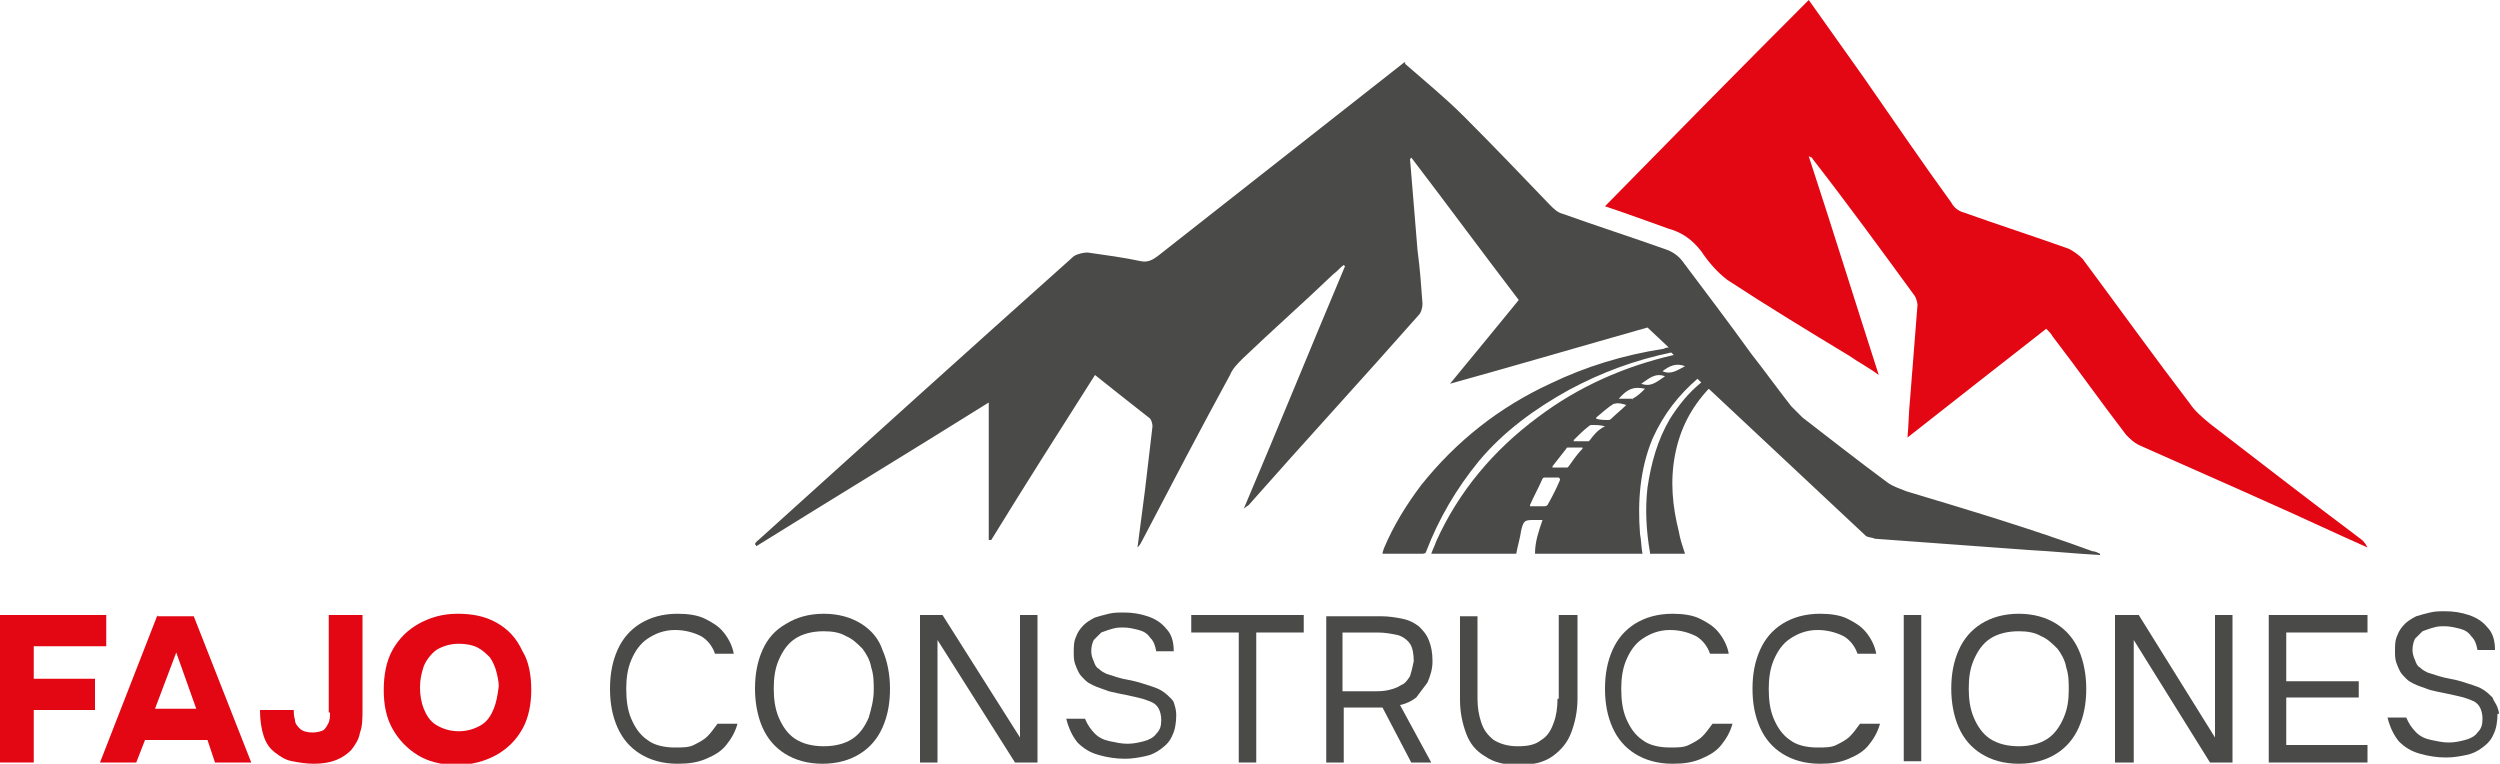 <?xml version="1.0" encoding="utf-8"?>
<!-- Generator: Adobe Illustrator 24.1.0, SVG Export Plug-In . SVG Version: 6.00 Build 0)  -->
<svg version="1.1" id="Capa_1" xmlns="http://www.w3.org/2000/svg" xmlns:xlink="http://www.w3.org/1999/xlink" x="0px" y="0px"
	 viewBox="0 0 200 61.1" style="enable-background:new 0 0 200 61.1;" xml:space="preserve">
<style type="text/css">
	.st0{fill:#4A4A49;}
	.st1{fill:#E30613;}
</style>
<g>
	<g>
		<polygon class="st1" points="2.7,51.7 8.5,51.7 8.5,49.2 0,49.2 0,61 2.7,61 2.7,56.8 7.6,56.8 7.6,54.3 2.7,54.3 		"/>
		<path class="st1" d="M12.6,49.2L8,61h2.9l0.7-1.8h5l0.6,1.8h2.9l-4.6-11.7H12.6z M12.4,56.7l1.7-4.5l1.6,4.5H12.4z"/>
		<path class="st1" d="M26.4,57c0,0.3,0,0.5-0.1,0.8c-0.1,0.2-0.2,0.4-0.4,0.6c-0.2,0.1-0.5,0.2-0.9,0.2c-0.4,0-0.8-0.1-1-0.3
			c-0.2-0.2-0.4-0.4-0.4-0.7c-0.1-0.3-0.1-0.6-0.1-0.8h-2.7c0,0.8,0.1,1.5,0.3,2.1c0.2,0.6,0.5,1,0.9,1.3c0.4,0.3,0.8,0.6,1.4,0.7
			c0.5,0.1,1.1,0.2,1.7,0.2c0.7,0,1.3-0.1,1.8-0.3c0.5-0.2,0.9-0.5,1.2-0.8c0.3-0.4,0.6-0.8,0.7-1.4c0.2-0.5,0.2-1.2,0.2-1.9v-7.5
			h-2.7V57z"/>
		<path class="st1" d="M39.7,49.8c-0.9-0.5-1.9-0.7-3.1-0.7c-1.2,0-2.2,0.3-3.1,0.8c-0.9,0.5-1.6,1.2-2.1,2.1
			c-0.5,0.9-0.7,2-0.7,3.2c0,1.2,0.2,2.2,0.7,3.1c0.5,0.9,1.2,1.6,2,2.1s1.9,0.8,3.1,0.8c1.2,0,2.3-0.3,3.2-0.8
			c0.9-0.5,1.6-1.2,2.1-2.1c0.5-0.9,0.7-2,0.7-3.1c0-1.2-0.2-2.3-0.7-3.1C41.3,51,40.6,50.3,39.7,49.8z M39.5,56.7
			c-0.2,0.5-0.5,1-1,1.3c-0.5,0.3-1.1,0.5-1.8,0.5c-0.7,0-1.3-0.2-1.8-0.5c-0.5-0.3-0.8-0.8-1-1.3c-0.2-0.5-0.3-1.1-0.3-1.7
			c0-0.6,0.1-1.1,0.3-1.7c0.2-0.5,0.6-1,1-1.3c0.5-0.3,1.1-0.5,1.8-0.5c0.6,0,1.1,0.1,1.5,0.3c0.4,0.2,0.7,0.5,1,0.8
			c0.2,0.3,0.4,0.7,0.5,1.1c0.1,0.4,0.2,0.8,0.2,1.2C39.8,55.7,39.7,56.2,39.5,56.7z"/>
		<path class="st1" d="M188.7,43c-4-3-8-6.1-11.9-9.1c-0.6-0.5-1.2-1-1.6-1.6c-2.9-3.8-5.7-7.7-8.6-11.6c-0.3-0.3-0.7-0.6-1.1-0.8
			c-2.8-1-5.6-1.9-8.4-2.9c-0.4-0.1-0.8-0.4-1-0.8c-2.4-3.3-4.7-6.7-7-10c-1.5-2.1-2.9-4.1-4.4-6.2c-5.5,5.5-10.9,11-16.3,16.5
			c1.8,0.6,3.4,1.2,5.1,1.8c1.1,0.3,1.9,0.9,2.6,1.8c0.6,0.9,1.3,1.7,2.1,2.3c3.2,2.1,6.5,4.1,9.8,6.1c0.7,0.5,1.5,0.9,2.3,1.5
			c-1.9-5.9-3.7-11.7-5.6-17.5c0.2,0.1,0.3,0.1,0.3,0.2c2.8,3.6,5.5,7.3,8.2,11c0.1,0.2,0.2,0.5,0.2,0.7c-0.2,2.5-0.4,5.1-0.6,7.6
			c-0.1,0.9-0.1,1.9-0.2,3c3.8-3,7.4-5.8,11.1-8.7c0.2,0.2,0.4,0.4,0.5,0.6c2,2.6,3.9,5.3,5.9,7.9c0.3,0.3,0.6,0.6,1,0.8
			c5.4,2.4,10.9,4.8,16.3,7.3c0.7,0.3,1.3,0.6,2,0.9C189.2,43.4,189,43.2,188.7,43z"/>
	</g>
	<g>
		<g>
			<path class="st0" d="M56.6,58.9c-0.3,0.3-0.7,0.5-1.1,0.7c-0.4,0.2-0.9,0.2-1.5,0.2c-0.9,0-1.7-0.2-2.2-0.6c-0.6-0.4-1-1-1.3-1.7
				c-0.3-0.7-0.4-1.5-0.4-2.4c0-0.8,0.1-1.6,0.4-2.3c0.3-0.7,0.7-1.3,1.3-1.7c0.6-0.4,1.3-0.7,2.2-0.7c0.8,0,1.5,0.2,2.1,0.5
				c0.5,0.3,0.9,0.8,1.1,1.4h1.5c-0.1-0.6-0.4-1.2-0.8-1.7c-0.4-0.5-0.9-0.8-1.5-1.1c-0.6-0.3-1.4-0.4-2.2-0.4c-1.2,0-2.2,0.3-3,0.8
				c-0.8,0.5-1.4,1.2-1.8,2.1c-0.4,0.9-0.6,1.9-0.6,3.1c0,1.2,0.2,2.2,0.6,3.1c0.4,0.9,1,1.6,1.8,2.1c0.8,0.5,1.8,0.8,3,0.8
				c0.9,0,1.6-0.1,2.3-0.4c0.7-0.3,1.2-0.6,1.6-1.1c0.4-0.5,0.7-1,0.9-1.7h-1.6C57.1,58.3,56.9,58.6,56.6,58.9z"/>
			<path class="st0" d="M68.9,49.9c-0.8-0.5-1.8-0.8-3-0.8c-1.2,0-2.2,0.3-3,0.8C62,50.4,61.4,51.1,61,52c-0.4,0.9-0.6,1.9-0.6,3.1
				c0,1.1,0.2,2.2,0.6,3.1c0.4,0.9,1,1.6,1.8,2.1c0.8,0.5,1.8,0.8,3,0.8c1.2,0,2.2-0.3,3-0.8c0.8-0.5,1.4-1.2,1.8-2.1
				c0.4-0.9,0.6-1.9,0.6-3.1c0-1.1-0.2-2.2-0.6-3.1C70.3,51.1,69.7,50.4,68.9,49.9z M69.5,57.4c-0.3,0.7-0.7,1.3-1.3,1.7
				c-0.6,0.4-1.4,0.6-2.3,0.6c-0.9,0-1.7-0.2-2.3-0.6c-0.6-0.4-1-1-1.3-1.7c-0.3-0.7-0.4-1.5-0.4-2.3c0-0.9,0.1-1.6,0.4-2.3
				c0.3-0.7,0.7-1.3,1.3-1.7s1.4-0.6,2.3-0.6c0.7,0,1.3,0.1,1.8,0.4c0.5,0.2,0.9,0.6,1.3,1c0.3,0.4,0.6,0.9,0.7,1.5
				c0.2,0.6,0.2,1.2,0.2,1.8C69.9,56,69.7,56.7,69.5,57.4z"/>
			<polygon class="st0" points="81.6,59 75.4,49.2 73.6,49.2 73.6,61 75,61 75,51.2 81.2,61 83,61 83,49.2 81.6,49.2 			"/>
			<path class="st0" d="M93.7,55.9c-0.2-0.2-0.4-0.4-0.7-0.6c-0.3-0.2-0.6-0.3-0.9-0.4c-0.6-0.2-1.2-0.4-1.8-0.5
				c-0.6-0.1-1.2-0.3-1.8-0.5c-0.2-0.1-0.4-0.2-0.6-0.4c-0.2-0.1-0.3-0.3-0.4-0.6c-0.1-0.2-0.2-0.5-0.2-0.8c0-0.4,0.1-0.7,0.2-0.9
				c0.2-0.2,0.4-0.4,0.6-0.6c0.3-0.1,0.5-0.2,0.9-0.3c0.3-0.1,0.6-0.1,0.9-0.1c0.4,0,0.8,0.1,1.2,0.2c0.4,0.1,0.7,0.3,0.9,0.6
				c0.3,0.3,0.4,0.6,0.5,1.1h1.4c0-0.8-0.2-1.4-0.6-1.8c-0.4-0.5-0.9-0.8-1.5-1c-0.6-0.2-1.2-0.3-1.9-0.3c-0.4,0-0.8,0-1.2,0.1
				c-0.4,0.1-0.8,0.2-1.1,0.3c-0.4,0.2-0.7,0.4-0.9,0.6c-0.3,0.3-0.5,0.6-0.6,0.9c-0.2,0.4-0.2,0.8-0.2,1.3c0,0.3,0,0.6,0.1,0.9
				c0.1,0.3,0.2,0.5,0.3,0.7c0.1,0.2,0.3,0.4,0.5,0.6c0.2,0.2,0.4,0.3,0.6,0.4c0.4,0.2,0.8,0.3,1.3,0.5c0.4,0.1,0.9,0.2,1.4,0.3
				c0.5,0.1,0.9,0.2,1.3,0.3c0.3,0.1,0.6,0.2,0.8,0.3c0.2,0.1,0.4,0.3,0.5,0.5c0.1,0.2,0.2,0.5,0.2,0.9c0,0.5-0.1,0.8-0.4,1.1
				c-0.2,0.3-0.6,0.5-1,0.6c-0.4,0.1-0.8,0.2-1.3,0.2c-0.5,0-0.9-0.1-1.4-0.2c-0.5-0.1-0.9-0.3-1.2-0.6c-0.3-0.3-0.6-0.7-0.8-1.2
				h-1.5c0.2,0.8,0.5,1.4,0.9,1.9c0.5,0.5,1,0.8,1.7,1c0.7,0.2,1.4,0.3,2.1,0.3c0.6,0,1.1-0.1,1.6-0.2c0.5-0.1,0.9-0.3,1.3-0.6
				c0.4-0.3,0.7-0.6,0.9-1.1c0.2-0.4,0.3-1,0.3-1.6c0-0.4-0.1-0.7-0.2-1C94,56.4,93.9,56.1,93.7,55.9z"/>
			<polygon class="st0" points="95.3,50.6 99.1,50.6 99.1,61 100.5,61 100.5,50.6 104.3,50.6 104.3,49.2 95.3,49.2 			"/>
			<path class="st0" d="M114.2,54.6c0.2-0.5,0.4-1,0.4-1.7c0-0.7-0.1-1.2-0.3-1.7c-0.2-0.5-0.5-0.8-0.8-1.1
				c-0.4-0.3-0.8-0.5-1.3-0.6c-0.5-0.1-1.1-0.2-1.7-0.2h-4.4V61h1.4v-4.4h3.1l2.3,4.4h1.6l-2.5-4.6c0.5-0.1,0.9-0.3,1.3-0.6
				C113.6,55.4,113.9,55,114.2,54.6z M112.8,54.1c-0.2,0.3-0.4,0.6-0.7,0.7c-0.3,0.2-0.6,0.3-1,0.4c-0.4,0.1-0.8,0.1-1.2,0.1h-2.5
				v-4.7h2.8c0.6,0,1.1,0.1,1.6,0.2c0.4,0.1,0.8,0.4,1,0.7c0.2,0.3,0.3,0.8,0.3,1.4C113,53.4,112.9,53.8,112.8,54.1z"/>
			<path class="st0" d="M124.6,55.9c0,0.7-0.1,1.4-0.3,1.9c-0.2,0.6-0.5,1.1-1,1.4c-0.5,0.4-1.1,0.5-1.9,0.5c-0.8,0-1.4-0.2-1.9-0.5
				c-0.5-0.4-0.8-0.8-1-1.4c-0.2-0.6-0.3-1.2-0.3-1.9v-6.6h-1.4v6.7c0,1,0.2,1.9,0.5,2.7c0.3,0.8,0.8,1.4,1.5,1.8
				c0.7,0.5,1.6,0.7,2.7,0.7c1.1,0,2-0.2,2.7-0.7c0.7-0.5,1.2-1.1,1.5-1.9c0.3-0.8,0.5-1.7,0.5-2.7v-6.7h-1.5V55.9z"/>
			<path class="st0" d="M136.2,58.9c-0.3,0.3-0.7,0.5-1.1,0.7c-0.4,0.2-0.9,0.2-1.5,0.2c-0.9,0-1.7-0.2-2.2-0.6
				c-0.6-0.4-1-1-1.3-1.7c-0.3-0.7-0.4-1.5-0.4-2.4c0-0.8,0.1-1.6,0.4-2.3c0.3-0.7,0.7-1.3,1.3-1.7c0.6-0.4,1.3-0.7,2.2-0.7
				c0.8,0,1.5,0.2,2.1,0.5c0.5,0.3,0.9,0.8,1.1,1.4h1.5c-0.1-0.6-0.4-1.2-0.8-1.7c-0.4-0.5-0.9-0.8-1.5-1.1
				c-0.6-0.3-1.4-0.4-2.2-0.4c-1.2,0-2.2,0.3-3,0.8c-0.8,0.5-1.4,1.2-1.8,2.1c-0.4,0.9-0.6,1.9-0.6,3.1c0,1.2,0.2,2.2,0.6,3.1
				c0.4,0.9,1,1.6,1.8,2.1c0.8,0.5,1.8,0.8,3,0.8c0.9,0,1.6-0.1,2.3-0.4c0.7-0.3,1.2-0.6,1.6-1.1c0.4-0.5,0.7-1,0.9-1.7h-1.6
				C136.7,58.3,136.5,58.6,136.2,58.9z"/>
			<path class="st0" d="M148,58.9c-0.3,0.3-0.7,0.5-1.1,0.7c-0.4,0.2-0.9,0.2-1.5,0.2c-0.9,0-1.7-0.2-2.2-0.6c-0.6-0.4-1-1-1.3-1.7
				c-0.3-0.7-0.4-1.5-0.4-2.4c0-0.8,0.1-1.6,0.4-2.3c0.3-0.7,0.7-1.3,1.3-1.7s1.3-0.7,2.2-0.7c0.8,0,1.5,0.2,2.1,0.5
				c0.5,0.3,0.9,0.8,1.1,1.4h1.5c-0.1-0.6-0.4-1.2-0.8-1.7c-0.4-0.5-0.9-0.8-1.5-1.1c-0.6-0.3-1.4-0.4-2.2-0.4c-1.2,0-2.2,0.3-3,0.8
				c-0.8,0.5-1.4,1.2-1.8,2.1c-0.4,0.9-0.6,1.9-0.6,3.1c0,1.2,0.2,2.2,0.6,3.1c0.4,0.9,1,1.6,1.8,2.1c0.8,0.5,1.8,0.8,3,0.8
				c0.9,0,1.6-0.1,2.3-0.4c0.7-0.3,1.2-0.6,1.6-1.1c0.4-0.5,0.7-1,0.9-1.7h-1.6C148.5,58.3,148.3,58.6,148,58.9z"/>
			<rect x="152.3" y="49.2" class="st0" width="1.4" height="11.7"/>
			<path class="st0" d="M164.5,49.9c-0.8-0.5-1.8-0.8-3-0.8c-1.2,0-2.2,0.3-3,0.8c-0.8,0.5-1.4,1.2-1.8,2.1
				c-0.4,0.9-0.6,1.9-0.6,3.1c0,1.1,0.2,2.2,0.6,3.1c0.4,0.9,1,1.6,1.8,2.1c0.8,0.5,1.8,0.8,3,0.8c1.2,0,2.2-0.3,3-0.8
				c0.8-0.5,1.4-1.2,1.8-2.1c0.4-0.9,0.6-1.9,0.6-3.1c0-1.1-0.2-2.2-0.6-3.1C165.9,51.1,165.3,50.4,164.5,49.9z M165.1,57.4
				c-0.3,0.7-0.7,1.3-1.3,1.7c-0.6,0.4-1.4,0.6-2.3,0.6c-0.9,0-1.7-0.2-2.3-0.6c-0.6-0.4-1-1-1.3-1.7c-0.3-0.7-0.4-1.5-0.4-2.3
				c0-0.9,0.1-1.6,0.4-2.3c0.3-0.7,0.7-1.3,1.3-1.7s1.4-0.6,2.3-0.6c0.7,0,1.3,0.1,1.8,0.4c0.5,0.2,0.9,0.6,1.3,1
				c0.3,0.4,0.6,0.9,0.7,1.5c0.2,0.6,0.2,1.2,0.2,1.8C165.5,56,165.4,56.7,165.1,57.4z"/>
			<polygon class="st0" points="177.2,59 171.1,49.2 169.2,49.2 169.2,61 170.7,61 170.7,51.2 176.8,61 178.6,61 178.6,49.2 
				177.2,49.2 			"/>
			<polygon class="st0" points="181.5,61 189.4,61 189.4,59.6 182.9,59.6 182.9,55.8 188.7,55.8 188.7,54.5 182.9,54.5 182.9,50.6 
				189.4,50.6 189.4,49.2 181.5,49.2 			"/>
			<path class="st0" d="M199.8,56.6c-0.1-0.3-0.3-0.5-0.4-0.8c-0.2-0.2-0.4-0.4-0.7-0.6c-0.3-0.2-0.6-0.3-0.9-0.4
				c-0.6-0.2-1.2-0.4-1.8-0.5c-0.6-0.1-1.2-0.3-1.8-0.5c-0.2-0.1-0.4-0.2-0.6-0.4c-0.2-0.1-0.3-0.3-0.4-0.6
				c-0.1-0.2-0.2-0.5-0.2-0.8c0-0.4,0.1-0.7,0.2-0.9c0.2-0.2,0.4-0.4,0.6-0.6c0.3-0.1,0.5-0.2,0.9-0.3c0.3-0.1,0.6-0.1,0.9-0.1
				c0.4,0,0.8,0.1,1.2,0.2c0.4,0.1,0.7,0.3,0.9,0.6c0.3,0.3,0.4,0.6,0.5,1.1h1.4c0-0.8-0.2-1.4-0.6-1.8c-0.4-0.5-0.9-0.8-1.5-1
				c-0.6-0.2-1.2-0.3-1.9-0.3c-0.4,0-0.8,0-1.2,0.1c-0.4,0.1-0.8,0.2-1.1,0.3c-0.4,0.2-0.7,0.4-0.9,0.6c-0.3,0.3-0.5,0.6-0.6,0.9
				c-0.2,0.4-0.2,0.8-0.2,1.3c0,0.3,0,0.6,0.1,0.9c0.1,0.3,0.2,0.5,0.3,0.7c0.1,0.2,0.3,0.4,0.5,0.6c0.2,0.2,0.4,0.3,0.6,0.4
				c0.4,0.2,0.8,0.3,1.3,0.5c0.4,0.1,0.9,0.2,1.4,0.3c0.5,0.1,0.9,0.2,1.3,0.3c0.3,0.1,0.6,0.2,0.8,0.3c0.2,0.1,0.4,0.3,0.5,0.5
				c0.1,0.2,0.2,0.5,0.2,0.9c0,0.5-0.1,0.8-0.4,1.1c-0.2,0.3-0.6,0.5-1,0.6c-0.4,0.1-0.8,0.2-1.3,0.2c-0.5,0-0.9-0.1-1.4-0.2
				c-0.5-0.1-0.9-0.3-1.2-0.6c-0.3-0.3-0.6-0.7-0.8-1.2h-1.5c0.2,0.8,0.5,1.4,0.9,1.9c0.5,0.5,1,0.8,1.7,1c0.7,0.2,1.4,0.3,2.1,0.3
				c0.6,0,1.1-0.1,1.6-0.2c0.5-0.1,0.9-0.3,1.3-0.6c0.4-0.3,0.7-0.6,0.9-1.1c0.2-0.4,0.3-1,0.3-1.6C200,57.2,199.9,56.9,199.8,56.6z
				"/>
			<path class="st0" d="M152.5,39.3c-0.5-0.2-1.1-0.4-1.5-0.7c-2.3-1.7-4.6-3.5-6.8-5.2c-0.3-0.3-0.6-0.6-0.9-0.9
				c-1.1-1.4-2.1-2.8-3.2-4.2c0,0,0,0,0.1,0c0,0,0,0-0.1,0c-1.8-2.5-3.7-5-5.5-7.4c-0.3-0.4-0.7-0.7-1.2-0.9c-2.8-1-5.6-1.9-8.4-2.9
				c-0.4-0.1-0.7-0.4-1-0.7c-2.3-2.4-4.6-4.8-6.9-7.1c-1.5-1.5-3.1-2.8-4.7-4.2c0.1-0.2-0.1-0.1-0.2,0c-6.5,5.1-13.1,10.3-19.6,15.4
				c-0.4,0.3-0.8,0.5-1.3,0.4c-1.4-0.3-2.9-0.5-4.3-0.7c-0.3,0-0.8,0.1-1.1,0.3c-8.4,7.5-16.7,15-25,22.5c-0.2,0.2-0.4,0.3-0.5,0.5
				c0,0.1,0.1,0.1,0.1,0.2c6.1-3.8,12.2-7.5,18.6-11.5c0,3.8,0,7.4,0,11c0.1,0,0.1,0,0.2,0c2.7-4.4,5.5-8.8,8.3-13.2
				c1.5,1.2,2.9,2.3,4.3,3.4c0.2,0.1,0.3,0.5,0.3,0.7c-0.2,1.7-0.4,3.4-0.6,5.1c-0.2,1.5-0.4,3.1-0.6,4.6c0.2-0.2,0.3-0.4,0.4-0.6
				c2.3-4.4,4.6-8.8,7-13.2c0.2-0.5,0.6-0.9,1-1.3c2.4-2.3,4.9-4.5,7.3-6.8c0.3-0.2,0.5-0.5,0.8-0.7c0,0,0.1,0.1,0.1,0.1
				c-2.7,6.4-5.3,12.8-8.1,19.4c0.2-0.2,0.3-0.2,0.4-0.3c4.5-5.1,9.1-10.1,13.6-15.2c0.2-0.2,0.3-0.6,0.3-0.9
				c-0.1-1.4-0.2-2.8-0.4-4.3c-0.2-2.4-0.4-4.9-0.6-7.3c0,0,0.1,0,0.1-0.1c2.9,3.8,5.7,7.6,8.6,11.4c-1.8,2.2-3.6,4.4-5.5,6.7
				c5.4-1.5,10.5-3,15.8-4.5l1.7,1.6c-0.1,0-0.2,0-0.4,0.1c-3.2,0.5-6.2,1.4-9.1,2.8c-4.1,1.9-7.5,4.6-10.3,8.1
				c-1.2,1.6-2.2,3.2-3,5.1c0,0.1-0.1,0.2-0.1,0.4c0.2,0,0.3,0,0.4,0c0.9,0,1.8,0,2.8,0c0.2,0,0.3-0.1,0.3-0.2c1-2.6,2.4-5,4.2-7.2
				c2-2.4,4.5-4.2,7.2-5.7c2.6-1.4,5.3-2.4,8.2-3l0.2,0.2c-3.9,0.9-7.6,2.5-10.9,5c-3.5,2.6-6.3,5.9-8.1,9.9c-0.1,0.3-0.3,0.7-0.4,1
				c2.3,0,4.5,0,6.8,0c0.1-0.6,0.3-1.2,0.4-1.9c0.2-0.8,0.3-0.8,1.1-0.8c0.2,0,0.4,0,0.6,0c-0.3,0.9-0.6,1.7-0.6,2.7
				c2.9,0,5.8,0,8.6,0c-0.1-0.5-0.1-1.1-0.2-1.6c-0.2-2.6,0-5.2,1-7.6c0.9-2,2.1-3.5,3.6-4.8l0.3,0.3c-1,0.8-1.8,1.8-2.5,2.9
				c-1,1.7-1.5,3.5-1.8,5.5c-0.2,1.7-0.1,3.5,0.2,5.2c0,0,0,0.1,0,0.1c0.9,0,1.9,0,2.8,0c-0.2-0.6-0.4-1.2-0.5-1.8
				c-0.5-2-0.7-4-0.3-6.1c0.4-2.1,1.3-3.8,2.7-5.3l12.6,11.8c0.2,0.1,0.5,0.1,0.7,0.2c4.1,0.3,8.2,0.6,12.3,0.9
				c1.9,0.1,3.8,0.3,5.7,0.4c0,0,0-0.1,0-0.1c-0.2-0.1-0.4-0.2-0.6-0.2C162.5,42.3,157.5,40.8,152.5,39.3z M124.8,38.4
				c-0.3,0.7-0.6,1.3-1,2c0,0-0.1,0.1-0.2,0.1c-0.4,0-0.8,0-1.2,0c0-0.1,0-0.1,0-0.1c0.3-0.7,0.7-1.4,1-2.1c0,0,0.1-0.1,0.1-0.1
				c0.4,0,0.8,0,1.2,0C124.8,38.3,124.8,38.3,124.8,38.4z M125.5,37.3c0,0-0.1,0.1-0.1,0.1c-0.4,0-0.8,0-1.2,0c0,0,0-0.1,0-0.1
				c0.4-0.5,0.7-0.9,1.1-1.4c0-0.1,0.1-0.1,0.2-0.1c0.4,0,0.7,0,1.1,0c0,0,0,0.1,0,0.1C126.1,36.4,125.8,36.9,125.5,37.3z
				 M127.2,35.2c0,0-0.1,0.1-0.1,0.1c-0.4,0-0.8,0-1.2,0c0,0,0-0.1,0-0.1c0.4-0.4,0.8-0.8,1.2-1.1c0,0,0.1-0.1,0.2-0.1
				c0.4,0,0.7,0,1.1,0.1C127.8,34.4,127.5,34.8,127.2,35.2z M130.1,32.4c-0.4,0.4-0.8,0.7-1.2,1.1c0,0-0.1,0.1-0.2,0.1
				c-0.3,0-0.7,0-1-0.1c0,0,0-0.1,0-0.1c0.5-0.4,0.9-0.8,1.4-1.1c0,0,0.1,0,0.1,0C129.4,32.2,129.8,32.3,130.1,32.4
				C130.1,32.3,130.1,32.4,130.1,32.4z M130.6,31.9C130.6,32,130.5,32,130.6,31.9c-0.4,0-0.7,0-1.1,0c0.7-0.8,1.2-1,2.1-0.8
				C131.3,31.4,131,31.7,130.6,31.9z M131.3,30.7c0.6-0.4,1.1-0.9,1.9-0.6C132.6,30.5,132.1,31,131.3,30.7z M133,29.7
				c0.5-0.4,1.1-0.7,1.8-0.4C134.2,29.6,133.7,30,133,29.7z"/>
		</g>
	</g>
</g>
</svg>
